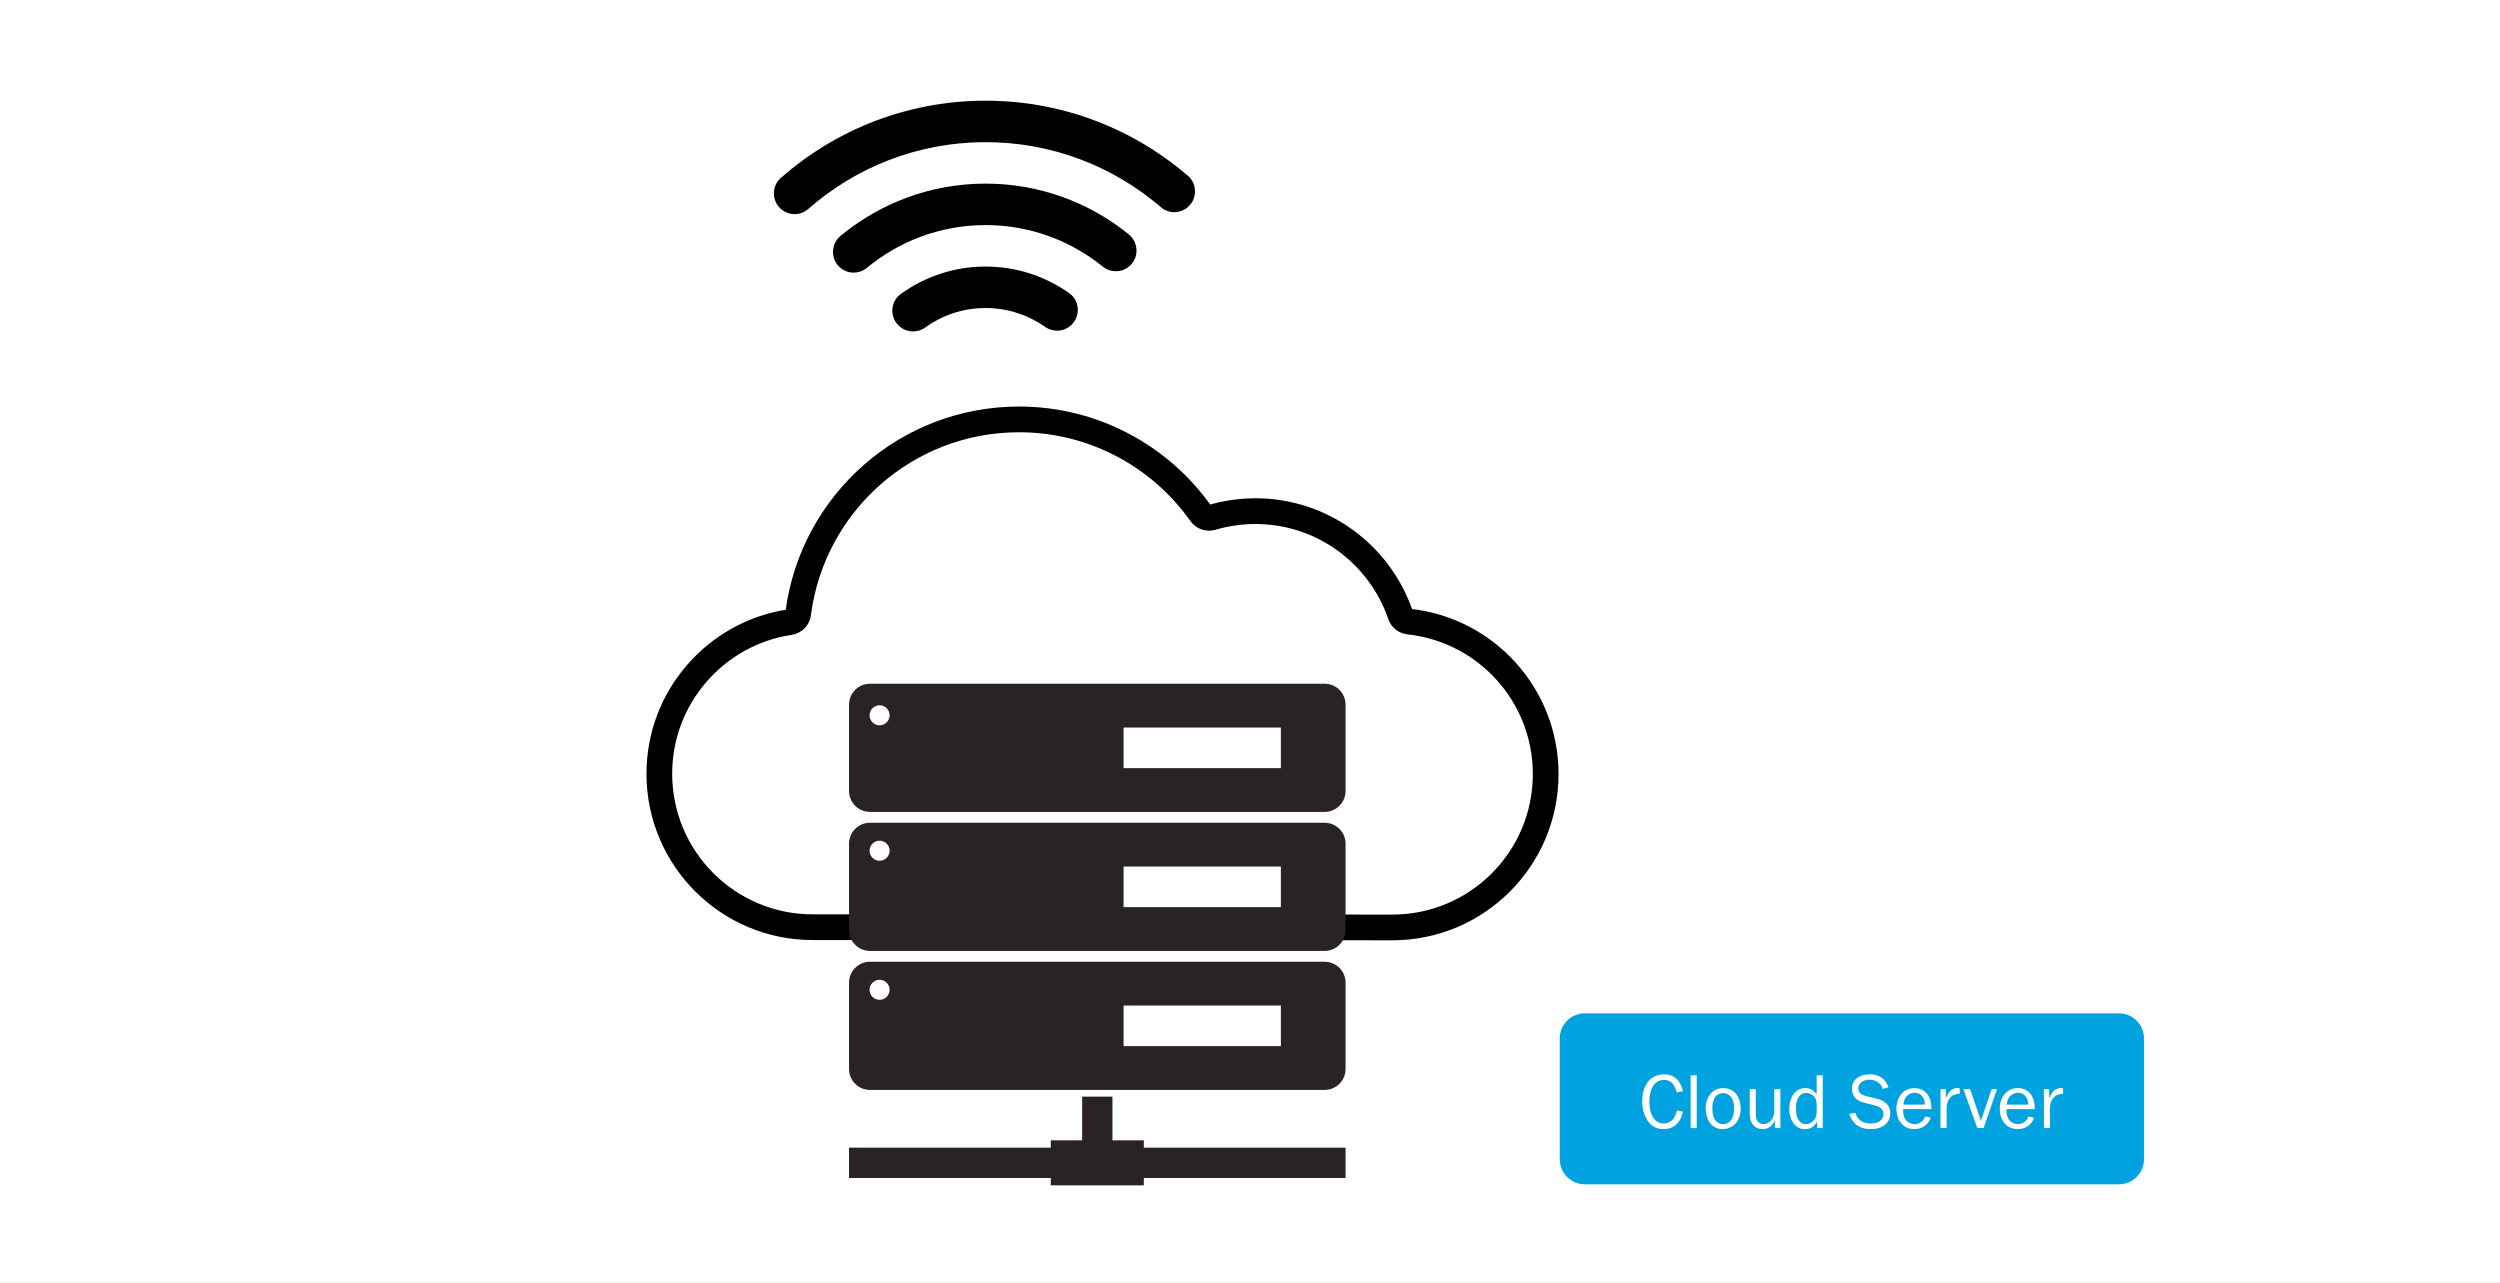 <?xml version="1.0" encoding="UTF-8" standalone="no"?>
<!DOCTYPE svg PUBLIC "-//W3C//DTD SVG 1.1//EN" "http://www.w3.org/Graphics/SVG/1.1/DTD/svg11.dtd">
<svg width="100%" height="100%" viewBox="0 0 380 195" version="1.1" xmlns="http://www.w3.org/2000/svg" xmlns:xlink="http://www.w3.org/1999/xlink" xml:space="preserve" xmlns:serif="http://www.serif.com/" style="fill-rule:evenodd;clip-rule:evenodd;stroke-linejoin:round;stroke-miterlimit:1.414;">
    <rect x="0" y="0" width="380" height="195" fill="#808080" stroke="none"/>
    <g id="background" transform="matrix(1,0,0,0.995,0,0)">
        <rect x="0" y="0" width="380" height="196" style="fill:white;"/>
    </g>
    <g id="panel-6" serif:id="panel 6">
        <g transform="matrix(1.363,0,0,1.267,-820.023,-500.937)">
            <g transform="matrix(1.52,0,0,1.636,-697.052,-814.125)">
                <g transform="matrix(1,0,0,1,128.014,396.843)">
                    <g transform="matrix(0.734,0,0,0.734,839.786,384.454)">
                        <path d="M0,20.127C0.001,16.193 -1.479,12.602 -3.916,9.887C-6.368,7.156 -9.789,5.311 -13.64,4.891C-14.029,4.865 -14.382,4.609 -14.516,4.217C-15.559,1.165 -17.54,-1.456 -20.114,-3.296C-22.622,-5.091 -25.695,-6.148 -29.011,-6.149C-29.748,-6.149 -30.486,-6.094 -31.218,-5.99C-31.956,-5.883 -32.677,-5.725 -33.372,-5.519L-33.372,-5.521C-33.768,-5.405 -34.211,-5.546 -34.462,-5.9C-36.512,-8.797 -39.241,-11.185 -42.418,-12.83C-45.479,-14.416 -48.953,-15.314 -52.633,-15.314C-58.261,-15.317 -63.403,-13.23 -67.326,-9.785C-71.277,-6.314 -73.99,-1.463 -74.708,4.012C-74.734,4.475 -75.083,4.871 -75.559,4.94C-79.269,5.494 -82.546,7.382 -84.888,10.103L-84.89,10.1L-84.891,10.103C-87.199,12.783 -88.596,16.271 -88.597,20.085C-88.598,24.315 -86.884,28.148 -84.11,30.924C-81.339,33.698 -77.509,35.416 -73.279,35.417L-15.331,35.442L-15.331,35.438L-15.329,35.438L-15.329,35.442C-11.1,35.444 -7.267,33.73 -4.491,30.957C-1.719,28.187 -0.001,24.357 0,20.128L-0.004,20.128L-0.004,20.127L0,20.127Z" style="fill:none;stroke:black;stroke-width:2.57px;"/>
                    </g>
                    <g transform="matrix(0.418,0,0,0.418,579.117,310.777)">
                        <g transform="matrix(0.502,0,0,0.502,421.384,91.403)">
                            <path d="M310.248,237.336L255.254,237.336L255.254,223.145L310.248,223.145L310.248,237.336ZM169.943,222.376C168.009,222.376 166.441,220.808 166.441,218.874C166.441,216.94 168.009,215.373 169.943,215.373C171.877,215.373 173.445,216.94 173.445,218.874C173.445,220.808 171.877,222.376 169.943,222.376ZM325.551,207.843L166.58,207.843C162.539,207.843 159.261,211.12 159.261,215.162L159.261,245.32C159.261,249.362 162.539,252.639 166.58,252.639L325.551,252.639C329.592,252.639 332.869,249.362 332.869,245.32L332.869,215.162C332.869,211.12 329.592,207.843 325.551,207.843Z" style="fill:rgb(42,35,38);fill-rule:nonzero;"/>
                        </g>
                        <g transform="matrix(0.502,0,0,0.502,421.384,91.403)">
                            <path d="M310.248,285.922L255.254,285.922L255.254,271.731L310.248,271.731L310.248,285.922ZM169.943,269.706C168.009,269.706 166.441,268.138 166.441,266.205C166.441,264.271 168.009,262.703 169.943,262.703C171.877,262.703 173.445,264.271 173.445,266.205C173.445,268.138 171.877,269.706 169.943,269.706ZM325.551,256.429L166.58,256.429C162.539,256.429 159.261,259.706 159.261,263.747L159.261,293.906C159.261,297.947 162.539,301.225 166.58,301.225L325.551,301.225C329.592,301.225 332.869,297.947 332.869,293.906L332.869,263.747C332.869,259.706 329.592,256.429 325.551,256.429Z" style="fill:rgb(42,35,38);fill-rule:nonzero;"/>
                        </g>
                        <g transform="matrix(0.502,0,0,0.502,421.384,91.403)">
                            <path d="M310.248,334.495L255.254,334.495L255.254,320.304L310.248,320.304L310.248,334.495ZM169.943,318.306C168.009,318.306 166.441,316.738 166.441,314.804C166.441,312.871 168.009,311.303 169.943,311.303C171.877,311.303 173.445,312.871 173.445,314.804C173.445,316.738 171.877,318.306 169.943,318.306ZM325.551,305.001L166.58,305.001C162.539,305.001 159.261,308.279 159.261,312.32L159.261,342.479C159.261,346.521 162.539,349.798 166.58,349.798L325.551,349.798C329.592,349.798 332.869,346.521 332.869,342.479L332.869,312.32C332.869,308.279 329.592,305.001 325.551,305.001Z" style="fill:rgb(42,35,38);fill-rule:nonzero;"/>
                        </g>
                        <g transform="matrix(0.502,0,0,0.502,421.384,91.403)">
                            <path d="M332.869,369.975L262.335,369.975L262.335,367.411L251.365,367.411L251.365,352.14L240.766,352.14L240.766,367.411L229.796,367.411L229.796,369.975L159.261,369.975L159.261,380.574L229.796,380.574L229.796,383.138L262.335,383.138L262.335,380.574L332.869,380.574L332.869,369.975Z" style="fill:rgb(42,35,38);fill-rule:nonzero;"/>
                        </g>
                    </g>
                </g>
                <g transform="matrix(-1,-1.22465e-16,1.22465e-16,-1,1644.59,1383.29)">
                    <g transform="matrix(-0.862,0.871,-0.871,-0.862,716.786,614.999)">
                        <path d="M0,-18.502C-0.716,-18.553 -1.324,-17.981 -1.324,-17.263C-1.324,-16.617 -0.827,-16.074 -0.183,-16.028C3.559,-15.765 7.226,-14.206 10.079,-11.352C12.934,-8.498 14.492,-4.832 14.756,-1.09C14.801,-0.445 15.344,0.051 15.99,0.051C16.708,0.051 17.28,-0.557 17.229,-1.273C16.924,-5.588 15.125,-9.815 11.834,-13.107C8.542,-16.398 4.314,-18.197 0,-18.502" style="fill-rule:nonzero;"/>
                    </g>
                    <g transform="matrix(-0.862,0.871,-0.871,-0.862,716.76,615.066)">
                        <path d="M0,-13.496C-0.735,-13.57 -1.378,-13.002 -1.378,-12.263L-1.378,-12.261C-1.378,-11.622 -0.892,-11.093 -0.256,-11.029C2.219,-10.781 4.625,-9.711 6.517,-7.82C8.407,-5.929 9.478,-3.522 9.726,-1.048C9.789,-0.412 10.318,0.074 10.958,0.074L10.959,0.074C11.698,0.074 12.267,-0.568 12.192,-1.304C11.888,-4.325 10.581,-7.264 8.271,-9.575C5.961,-11.885 3.021,-13.192 0,-13.496" style="fill-rule:nonzero;"/>
                    </g>
                    <g transform="matrix(-0.862,0.871,-0.871,-0.862,716.763,615.148)">
                        <path d="M0,-8.44C-0.748,-8.563 -1.424,-7.97 -1.424,-7.212L-1.424,-7.211C-1.424,-6.606 -0.986,-6.09 -0.39,-5.99C0.838,-5.784 2.016,-5.208 2.961,-4.262C3.906,-3.317 4.482,-2.139 4.688,-0.912C4.789,-0.315 5.305,0.123 5.91,0.123L5.911,0.123C6.669,0.123 7.262,-0.553 7.139,-1.301C6.854,-3.029 6.046,-4.687 4.716,-6.017C3.386,-7.347 1.728,-8.155 0,-8.44" style="fill-rule:nonzero;"/>
                    </g>
                </g>
            </g>
            <g transform="matrix(1.238,0,0,0.849,415.698,-747.612)">
                <rect x="150.232" y="1346.41" width="225.176" height="181.344" style="fill:none;"/>
            </g>
        </g>
        <g transform="matrix(1,0,0,1,0.402,32.155)">
            <g transform="matrix(0.952,0,0,0.801,651.73,-743.981)">
                <path d="M-342.699,1085.72C-342.699,1083.09 -344.495,1080.96 -346.708,1080.96L-431.966,1080.96C-434.179,1080.96 -435.975,1083.09 -435.975,1085.72L-435.975,1108.65C-435.975,1111.28 -434.179,1113.41 -431.966,1113.41L-346.708,1113.41C-344.495,1113.41 -342.699,1111.28 -342.699,1108.65L-342.699,1085.72Z" style="fill:rgb(0,163,224);"/>
            </g>
            <g transform="matrix(0.449,0,0,0.221,432.588,-109.885)">
                <g transform="matrix(26.71,0,0,54.382,-409.528,1127.6)">
                    <path d="M0.483,-0.224C0.468,-0.17 0.458,-0.147 0.438,-0.119C0.411,-0.082 0.363,-0.058 0.315,-0.058C0.204,-0.058 0.133,-0.165 0.133,-0.331C0.133,-0.505 0.202,-0.609 0.318,-0.609C0.4,-0.609 0.448,-0.562 0.481,-0.451L0.559,-0.466C0.524,-0.609 0.444,-0.68 0.319,-0.68C0.151,-0.68 0.042,-0.546 0.042,-0.34C0.042,-0.232 0.073,-0.136 0.13,-0.068C0.175,-0.015 0.237,0.013 0.313,0.013C0.388,0.013 0.449,-0.014 0.492,-0.065C0.525,-0.104 0.541,-0.138 0.559,-0.207L0.483,-0.224Z" style="fill:white;fill-rule:nonzero;"/>
                </g>
                <g transform="matrix(26.71,0,0,54.382,-394.062,1127.6)">
                    <rect x="0.077" y="-0.667" width="0.077" height="0.667" style="fill:white;fill-rule:nonzero;"/>
                </g>
                <g transform="matrix(26.71,0,0,54.382,-387.919,1127.6)">
                    <path d="M0.261,-0.506C0.129,-0.506 0.038,-0.401 0.038,-0.248C0.038,-0.091 0.124,0.013 0.253,0.013C0.386,0.013 0.481,-0.093 0.481,-0.241C0.481,-0.402 0.395,-0.506 0.261,-0.506ZM0.258,-0.443C0.298,-0.443 0.337,-0.423 0.362,-0.39C0.386,-0.356 0.397,-0.312 0.397,-0.245C0.397,-0.123 0.345,-0.05 0.259,-0.05C0.172,-0.05 0.122,-0.122 0.122,-0.249C0.122,-0.309 0.134,-0.357 0.156,-0.389C0.179,-0.422 0.219,-0.443 0.258,-0.443Z" style="fill:white;fill-rule:nonzero;"/>
                </g>
                <g transform="matrix(26.71,0,0,54.382,-374.056,1127.6)">
                    <path d="M0.465,0L0.465,-0.493L0.388,-0.493L0.388,-0.215C0.388,-0.124 0.327,-0.05 0.251,-0.05C0.224,-0.05 0.197,-0.062 0.179,-0.084C0.162,-0.104 0.154,-0.133 0.154,-0.178L0.154,-0.493L0.077,-0.493L0.077,-0.178C0.077,-0.059 0.139,0.013 0.239,0.013C0.308,0.013 0.361,-0.024 0.396,-0.094L0.396,0L0.465,0Z" style="fill:white;fill-rule:nonzero;"/>
                </g>
                <g transform="matrix(26.71,0,0,54.382,-359.606,1127.6)">
                    <path d="M0.461,-0.667L0.384,-0.667L0.384,-0.426C0.34,-0.484 0.301,-0.506 0.239,-0.506C0.12,-0.506 0.037,-0.398 0.037,-0.242C0.037,-0.092 0.119,0.014 0.235,0.014C0.306,0.014 0.35,-0.014 0.391,-0.084L0.391,0L0.461,0L0.461,-0.667ZM0.384,-0.2C0.38,-0.151 0.372,-0.128 0.348,-0.099C0.321,-0.068 0.285,-0.049 0.248,-0.049C0.168,-0.049 0.121,-0.124 0.121,-0.252C0.121,-0.369 0.172,-0.445 0.251,-0.445C0.29,-0.445 0.332,-0.425 0.355,-0.394C0.374,-0.37 0.38,-0.349 0.384,-0.303L0.384,-0.2Z" style="fill:white;fill-rule:nonzero;"/>
                </g>
                <g transform="matrix(26.71,0,0,54.382,-338.558,1127.6)">
                    <path d="M0.01,-0.178C0.034,-0.115 0.052,-0.086 0.087,-0.053C0.137,-0.008 0.198,0.013 0.282,0.013C0.432,0.013 0.529,-0.066 0.529,-0.188C0.529,-0.283 0.471,-0.345 0.357,-0.372L0.233,-0.402C0.155,-0.421 0.124,-0.45 0.124,-0.503C0.124,-0.566 0.184,-0.612 0.265,-0.612C0.311,-0.612 0.356,-0.596 0.389,-0.567C0.411,-0.548 0.422,-0.53 0.431,-0.495L0.506,-0.516C0.469,-0.624 0.387,-0.68 0.268,-0.68C0.133,-0.68 0.043,-0.607 0.043,-0.498C0.043,-0.446 0.062,-0.402 0.097,-0.369C0.123,-0.346 0.152,-0.332 0.207,-0.319L0.34,-0.285C0.405,-0.269 0.442,-0.231 0.442,-0.18C0.442,-0.104 0.382,-0.058 0.282,-0.058C0.18,-0.058 0.116,-0.102 0.085,-0.194L0.01,-0.178Z" style="fill:white;fill-rule:nonzero;"/>
                </g>
                <g transform="matrix(26.71,0,0,54.382,-323.36,1127.6)">
                    <path d="M0.402,-0.147C0.391,-0.121 0.383,-0.107 0.372,-0.095C0.347,-0.066 0.309,-0.05 0.269,-0.05C0.216,-0.05 0.165,-0.08 0.143,-0.125C0.128,-0.156 0.123,-0.182 0.123,-0.24L0.482,-0.24C0.481,-0.308 0.473,-0.349 0.453,-0.392C0.418,-0.464 0.35,-0.506 0.267,-0.506C0.132,-0.506 0.038,-0.399 0.038,-0.244C0.038,-0.09 0.129,0.013 0.264,0.013C0.364,0.013 0.441,-0.041 0.473,-0.132L0.402,-0.147ZM0.127,-0.297C0.132,-0.344 0.14,-0.368 0.162,-0.396C0.189,-0.429 0.225,-0.447 0.268,-0.447C0.312,-0.447 0.345,-0.43 0.37,-0.395C0.39,-0.366 0.397,-0.343 0.398,-0.297L0.127,-0.297Z" style="fill:white;fill-rule:nonzero;"/>
                </g>
                <g transform="matrix(26.71,0,0,54.382,-309.471,1127.6)">
                    <path d="M0.154,0L0.154,-0.261C0.156,-0.366 0.227,-0.44 0.32,-0.432L0.32,-0.505C0.309,-0.506 0.298,-0.507 0.292,-0.507C0.254,-0.507 0.217,-0.49 0.195,-0.464C0.177,-0.442 0.168,-0.427 0.144,-0.378L0.144,-0.493L0.077,-0.493L0.077,0L0.154,0Z" style="fill:white;fill-rule:nonzero;"/>
                </g>
                <g transform="matrix(26.71,0,0,54.382,-299.989,1127.6)">
                    <path d="M0.438,-0.493L0.37,-0.493L0.234,-0.092L0.097,-0.493L0.012,-0.493L0.188,0L0.268,0L0.438,-0.493Z" style="fill:white;fill-rule:nonzero;"/>
                </g>
                <g transform="matrix(26.71,0,0,54.382,-288.37,1127.6)">
                    <path d="M0.402,-0.147C0.391,-0.121 0.383,-0.107 0.372,-0.095C0.347,-0.066 0.309,-0.05 0.269,-0.05C0.216,-0.05 0.165,-0.08 0.143,-0.125C0.128,-0.156 0.123,-0.182 0.123,-0.24L0.482,-0.24C0.481,-0.308 0.473,-0.349 0.453,-0.392C0.418,-0.464 0.35,-0.506 0.267,-0.506C0.132,-0.506 0.038,-0.399 0.038,-0.244C0.038,-0.09 0.129,0.013 0.264,0.013C0.364,0.013 0.441,-0.041 0.473,-0.132L0.402,-0.147ZM0.127,-0.297C0.132,-0.344 0.14,-0.368 0.162,-0.396C0.189,-0.429 0.225,-0.447 0.268,-0.447C0.312,-0.447 0.345,-0.43 0.37,-0.395C0.39,-0.366 0.397,-0.343 0.398,-0.297L0.127,-0.297Z" style="fill:white;fill-rule:nonzero;"/>
                </g>
                <g transform="matrix(26.71,0,0,54.382,-274.481,1127.6)">
                    <path d="M0.154,0L0.154,-0.261C0.156,-0.366 0.227,-0.44 0.32,-0.432L0.32,-0.505C0.309,-0.506 0.298,-0.507 0.292,-0.507C0.254,-0.507 0.217,-0.49 0.195,-0.464C0.177,-0.442 0.168,-0.427 0.144,-0.378L0.144,-0.493L0.077,-0.493L0.077,0L0.154,0Z" style="fill:white;fill-rule:nonzero;"/>
                </g>
            </g>
        </g>
    </g>
</svg>
